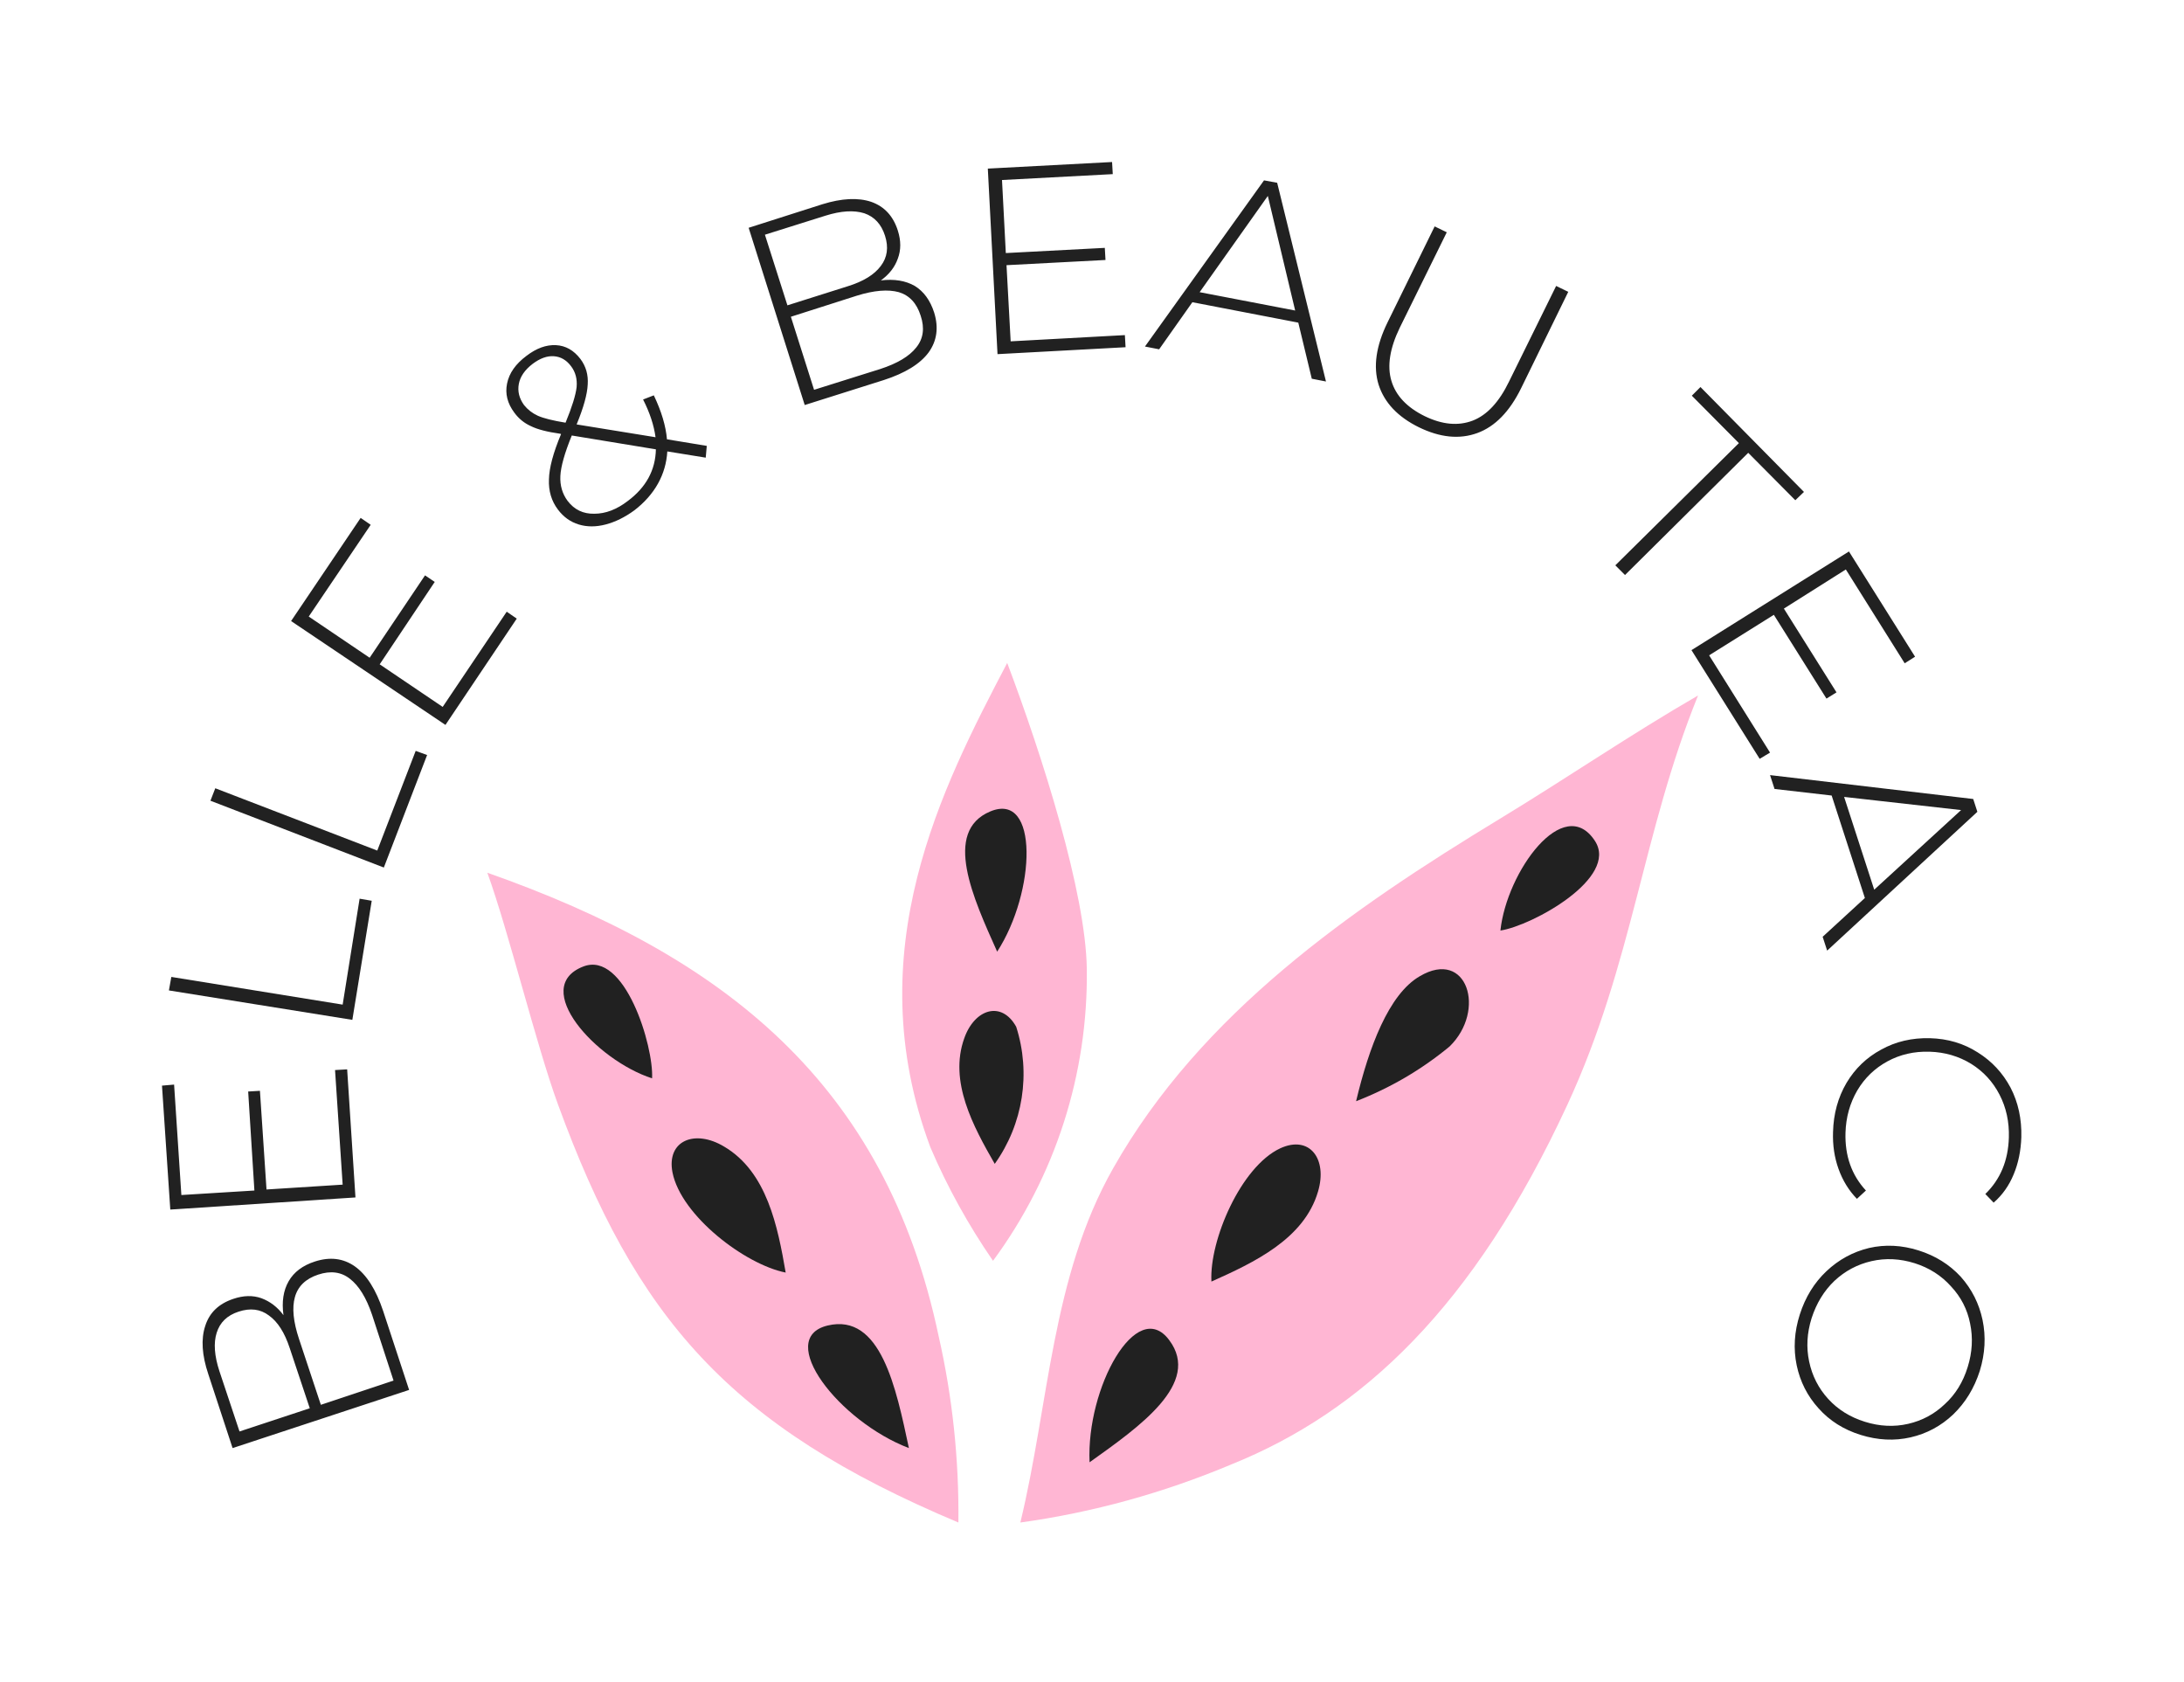 <svg xmlns="http://www.w3.org/2000/svg" version="1.1" xmlns:xlink="http://www.w3.org/1999/xlink" xmlns:svgjs="http://svgjs.dev/svgjs" viewBox="0 0 6.31 4.858"><g transform="matrix(1,0,0,1,3.157,4.585)"><g><path d=" M -2.323 -0.884 Q -2.3 -0.924 -2.247 -0.941 Q -2.182 -0.962 -2.132 -0.927 Q -2.081 -0.891 -2.05 -0.798 L -1.975 -0.57 L -2.485 -0.402 L -2.555 -0.615 Q -2.583 -0.698 -2.564 -0.755 Q -2.546 -0.812 -2.483 -0.833 Q -2.439 -0.848 -2.402 -0.835 Q -2.364 -0.821 -2.338 -0.786 Q -2.346 -0.844 -2.323 -0.884 M -2.465 -0.45 L -2.262 -0.517 L -2.32 -0.691 Q -2.342 -0.758 -2.38 -0.785 Q -2.417 -0.813 -2.468 -0.796 Q -2.517 -0.78 -2.531 -0.735 Q -2.545 -0.691 -2.523 -0.624 L -2.465 -0.45 M -2.146 -0.891 Q -2.184 -0.921 -2.238 -0.903 Q -2.292 -0.885 -2.305 -0.838 Q -2.318 -0.792 -2.293 -0.717 L -2.23 -0.527 L -2.02 -0.597 L -2.082 -0.787 Q -2.107 -0.861 -2.146 -0.891 M -2.189 -1.494 L -2.154 -1.496 L -2.13 -1.126 L -2.665 -1.091 L -2.689 -1.449 L -2.654 -1.452 L -2.633 -1.133 L -2.422 -1.146 L -2.44 -1.432 L -2.406 -1.434 L -2.387 -1.149 L -2.167 -1.163 L -2.189 -1.494 M -2.669 -1.724 L -2.662 -1.763 L -2.167 -1.683 L -2.118 -1.989 L -2.083 -1.983 L -2.139 -1.639 L -2.669 -1.724 M -2.549 -2.272 L -2.535 -2.308 L -2.067 -2.128 L -1.956 -2.416 L -1.923 -2.404 L -2.048 -2.079 L -2.549 -2.272 M -1.693 -2.818 L -1.664 -2.798 L -1.87 -2.491 L -2.316 -2.791 L -2.115 -3.089 L -2.086 -3.069 L -2.265 -2.804 L -2.089 -2.685 L -1.929 -2.923 L -1.901 -2.904 L -2.06 -2.666 L -1.878 -2.543 L -1.693 -2.818 M -1.118 -3.263 L -1.229 -3.281 Q -1.232 -3.231 -1.256 -3.188 Q -1.28 -3.145 -1.324 -3.111 Q -1.365 -3.081 -1.407 -3.07 Q -1.449 -3.059 -1.485 -3.07 Q -1.521 -3.081 -1.545 -3.113 Q -1.573 -3.15 -1.571 -3.2 Q -1.57 -3.25 -1.536 -3.331 L -1.538 -3.332 Q -1.595 -3.34 -1.623 -3.354 Q -1.652 -3.367 -1.671 -3.393 Q -1.701 -3.433 -1.692 -3.477 Q -1.683 -3.522 -1.636 -3.557 Q -1.593 -3.59 -1.551 -3.588 Q -1.509 -3.586 -1.48 -3.548 Q -1.456 -3.516 -1.459 -3.474 Q -1.461 -3.432 -1.491 -3.359 L -1.263 -3.322 Q -1.27 -3.374 -1.299 -3.431 L -1.268 -3.443 Q -1.235 -3.374 -1.23 -3.316 L -1.115 -3.297 L -1.118 -3.263 M -1.603 -3.384 Q -1.578 -3.373 -1.523 -3.364 Q -1.495 -3.432 -1.491 -3.467 Q -1.488 -3.502 -1.507 -3.527 Q -1.527 -3.554 -1.557 -3.556 Q -1.586 -3.558 -1.618 -3.534 Q -1.652 -3.508 -1.658 -3.476 Q -1.664 -3.444 -1.643 -3.415 Q -1.627 -3.395 -1.603 -3.384 M -1.262 -3.287 L -1.505 -3.327 Q -1.536 -3.251 -1.538 -3.21 Q -1.54 -3.169 -1.517 -3.138 Q -1.488 -3.1 -1.44 -3.101 Q -1.391 -3.101 -1.343 -3.138 Q -1.264 -3.197 -1.262 -3.287 M -0.514 -3.759 Q -0.475 -3.735 -0.458 -3.682 Q -0.438 -3.617 -0.474 -3.567 Q -0.511 -3.517 -0.604 -3.487 L -0.832 -3.415 L -0.994 -3.927 L -0.781 -3.995 Q -0.697 -4.021 -0.64 -4.002 Q -0.583 -3.982 -0.563 -3.919 Q -0.549 -3.875 -0.563 -3.838 Q -0.576 -3.801 -0.612 -3.775 Q -0.554 -3.782 -0.514 -3.759 M -0.947 -3.907 L -0.882 -3.703 L -0.708 -3.758 Q -0.64 -3.779 -0.612 -3.817 Q -0.584 -3.854 -0.6 -3.904 Q -0.616 -3.954 -0.66 -3.969 Q -0.705 -3.983 -0.772 -3.962 L -0.947 -3.907 M -0.51 -3.581 Q -0.479 -3.619 -0.497 -3.673 Q -0.514 -3.727 -0.56 -3.741 Q -0.607 -3.754 -0.681 -3.731 L -0.872 -3.67 L -0.805 -3.459 L -0.614 -3.519 Q -0.54 -3.543 -0.51 -3.581 M 0.093 -3.617 L 0.095 -3.582 L -0.275 -3.562 L -0.303 -4.098 L 0.056 -4.117 L 0.058 -4.082 L -0.262 -4.065 L -0.251 -3.854 L 0.035 -3.869 L 0.037 -3.834 L -0.249 -3.819 L -0.237 -3.599 L 0.093 -3.617 M 0.594 -3.653 L 0.288 -3.712 L 0.192 -3.576 L 0.151 -3.584 L 0.495 -4.064 L 0.533 -4.057 L 0.674 -3.483 L 0.633 -3.491 L 0.594 -3.653 M 0.585 -3.688 L 0.506 -4.019 L 0.309 -3.741 L 0.585 -3.688 M 0.826 -3.474 Q 0.802 -3.552 0.852 -3.654 L 0.988 -3.931 L 1.023 -3.914 L 0.887 -3.638 Q 0.844 -3.549 0.863 -3.485 Q 0.882 -3.421 0.959 -3.383 Q 1.035 -3.346 1.098 -3.37 Q 1.16 -3.394 1.203 -3.483 L 1.339 -3.759 L 1.374 -3.742 L 1.238 -3.464 Q 1.188 -3.362 1.111 -3.334 Q 1.034 -3.306 0.942 -3.351 Q 0.851 -3.396 0.826 -3.474 M 1.867 -3.305 L 1.731 -3.442 L 1.756 -3.467 L 2.055 -3.164 L 2.03 -3.14 L 1.894 -3.277 L 1.538 -2.924 L 1.51 -2.952 L 1.867 -3.305 M 1.957 -2.411 L 1.927 -2.393 L 1.73 -2.707 L 2.185 -2.992 L 2.376 -2.688 L 2.346 -2.669 L 2.176 -2.94 L 1.997 -2.827 L 2.149 -2.585 L 2.12 -2.567 L 1.968 -2.809 L 1.781 -2.692 L 1.957 -2.411 M 2.231 -1.991 L 2.135 -2.287 L 1.97 -2.306 L 1.957 -2.346 L 2.544 -2.277 L 2.556 -2.24 L 2.122 -1.839 L 2.109 -1.879 L 2.231 -1.991 M 2.258 -2.015 L 2.509 -2.245 L 2.171 -2.283 L 2.258 -2.015 M 2.178 -1.457 Q 2.215 -1.519 2.278 -1.553 Q 2.341 -1.588 2.419 -1.586 Q 2.496 -1.584 2.557 -1.545 Q 2.618 -1.507 2.652 -1.443 Q 2.685 -1.379 2.683 -1.3 Q 2.681 -1.241 2.661 -1.193 Q 2.641 -1.144 2.603 -1.111 L 2.579 -1.136 Q 2.644 -1.199 2.647 -1.299 Q 2.649 -1.367 2.62 -1.423 Q 2.591 -1.479 2.538 -1.512 Q 2.484 -1.545 2.418 -1.547 Q 2.351 -1.549 2.296 -1.519 Q 2.241 -1.489 2.209 -1.435 Q 2.177 -1.38 2.175 -1.313 Q 2.172 -1.213 2.234 -1.146 L 2.208 -1.122 Q 2.173 -1.158 2.155 -1.208 Q 2.137 -1.258 2.139 -1.315 Q 2.141 -1.394 2.178 -1.457 M 2.12 -0.913 Q 2.173 -0.963 2.243 -0.98 Q 2.313 -0.996 2.386 -0.973 Q 2.459 -0.95 2.508 -0.897 Q 2.556 -0.843 2.571 -0.772 Q 2.586 -0.7 2.563 -0.625 Q 2.539 -0.55 2.486 -0.499 Q 2.433 -0.449 2.363 -0.433 Q 2.293 -0.417 2.219 -0.44 Q 2.145 -0.463 2.097 -0.517 Q 2.049 -0.57 2.034 -0.641 Q 2.019 -0.713 2.043 -0.788 Q 2.067 -0.863 2.12 -0.913 M 2.07 -0.652 Q 2.083 -0.59 2.125 -0.544 Q 2.167 -0.498 2.231 -0.478 Q 2.295 -0.458 2.356 -0.472 Q 2.417 -0.486 2.462 -0.529 Q 2.508 -0.571 2.528 -0.636 Q 2.548 -0.7 2.535 -0.762 Q 2.523 -0.823 2.48 -0.869 Q 2.438 -0.916 2.375 -0.936 Q 2.311 -0.956 2.25 -0.942 Q 2.189 -0.928 2.143 -0.885 Q 2.098 -0.842 2.077 -0.777 Q 2.057 -0.713 2.07 -0.652" fill="#212121" fill-rule="nonzero"></path></g><g clip-path="url(#SvgjsClipPath1001)"><g clip-path="url(#SvgjsClipPath100077bc3ff8-8171-4ef5-8d4f-fada6d6eec0f)"><path d=" M 0.401 -0.355 C 0.206 -0.273 0.001 -0.216 -0.209 -0.187 C -0.126 -0.53 -0.119 -0.896 0.059 -1.21 C 0.313 -1.659 0.747 -1.959 1.175 -2.219 C 1.368 -2.336 1.555 -2.464 1.749 -2.576 C 1.588 -2.179 1.561 -1.804 1.372 -1.395 C 1.101 -0.809 0.778 -0.507 0.401 -0.355 Z" fill="#ffb6d3" transform="matrix(1,0,0,1,0,0)" fill-rule="nonzero"></path></g><g clip-path="url(#SvgjsClipPath100077bc3ff8-8171-4ef5-8d4f-fada6d6eec0f)"><path d=" M 0.761 -1.404 C 0.859 -1.442 0.95 -1.495 1.031 -1.562 C 1.138 -1.666 1.082 -1.846 0.945 -1.765 C 0.855 -1.713 0.798 -1.559 0.761 -1.404 Z M 0.343 -0.883 C 0.466 -0.938 0.611 -1.006 0.651 -1.143 C 0.679 -1.237 0.627 -1.307 0.542 -1.268 C 0.428 -1.215 0.337 -1.002 0.343 -0.884 Z M 1.178 -1.897 C 1.27 -1.911 1.521 -2.049 1.451 -2.156 C 1.361 -2.294 1.196 -2.067 1.178 -1.897 Z M -0.009 -0.361 C 0.134 -0.463 0.315 -0.589 0.221 -0.714 C 0.127 -0.84 -0.019 -0.576 -0.009 -0.361 Z" fill="#212121" transform="matrix(1,0,0,1,0,0)" fill-rule="nonzero"></path></g><g clip-path="url(#SvgjsClipPath100077bc3ff8-8171-4ef5-8d4f-fada6d6eec0f)"><path d=" M -0.445 -0.725 C -0.405 -0.549 -0.386 -0.368 -0.388 -0.187 C -1.052 -0.466 -1.32 -0.779 -1.545 -1.395 C -1.608 -1.567 -1.687 -1.893 -1.749 -2.064 C -1.067 -1.824 -0.599 -1.457 -0.445 -0.725 Z" fill="#ffb6d3" transform="matrix(1,0,0,1,0,0)" fill-rule="nonzero"></path></g><g clip-path="url(#SvgjsClipPath100077bc3ff8-8171-4ef5-8d4f-fada6d6eec0f)"><path d=" M -0.887 -0.909 C -0.91 -1.042 -0.941 -1.2 -1.065 -1.273 C -1.15 -1.324 -1.232 -1.29 -1.214 -1.198 C -1.189 -1.073 -1.004 -0.932 -0.887 -0.909 Z M -1.273 -1.47 C -1.268 -1.563 -1.352 -1.84 -1.472 -1.793 C -1.626 -1.733 -1.436 -1.523 -1.273 -1.47 Z M -0.531 -0.402 C -0.568 -0.575 -0.612 -0.793 -0.766 -0.756 C -0.919 -0.719 -0.733 -0.479 -0.531 -0.402 Z" fill="#212121" transform="matrix(1,0,0,1,0,0)" fill-rule="nonzero"></path></g><g clip-path="url(#SvgjsClipPath100077bc3ff8-8171-4ef5-8d4f-fada6d6eec0f)"><path d=" M -0.469 -1.271 C -0.42 -1.156 -0.359 -1.046 -0.288 -0.943 C -0.108 -1.187 -0.013 -1.483 -0.017 -1.786 C -0.02 -2.006 -0.145 -2.4 -0.247 -2.67 C -0.435 -2.311 -0.68 -1.837 -0.469 -1.271 Z" fill="#ffb6d3" transform="matrix(1,0,0,1,0,0)" fill-rule="nonzero"></path></g><g clip-path="url(#SvgjsClipPath100077bc3ff8-8171-4ef5-8d4f-fada6d6eec0f)"><path d=" M -0.371 -1.586 C -0.416 -1.461 -0.345 -1.331 -0.283 -1.223 C -0.201 -1.338 -0.178 -1.485 -0.221 -1.619 C -0.263 -1.695 -0.341 -1.671 -0.371 -1.586 Z M -0.296 -2.241 C -0.434 -2.183 -0.345 -1.99 -0.276 -1.836 C -0.164 -2.009 -0.155 -2.3 -0.296 -2.241 Z" fill="#212121" transform="matrix(1,0,0,1,0,0)" fill-rule="nonzero"></path></g></g></g><defs><clipPath id="SvgjsClipPath1001"><path d=" M -1.749 -2.67 h 3.499 v 2.482 h -3.499 Z"></path></clipPath><clipPath id="SvgjsClipPath100077bc3ff8-8171-4ef5-8d4f-fada6d6eec0f"><path d=" M -1.749 -2.67 L 1.749 -2.67 L 1.749 -0.188 L -1.749 -0.188 Z"></path></clipPath></defs></svg>